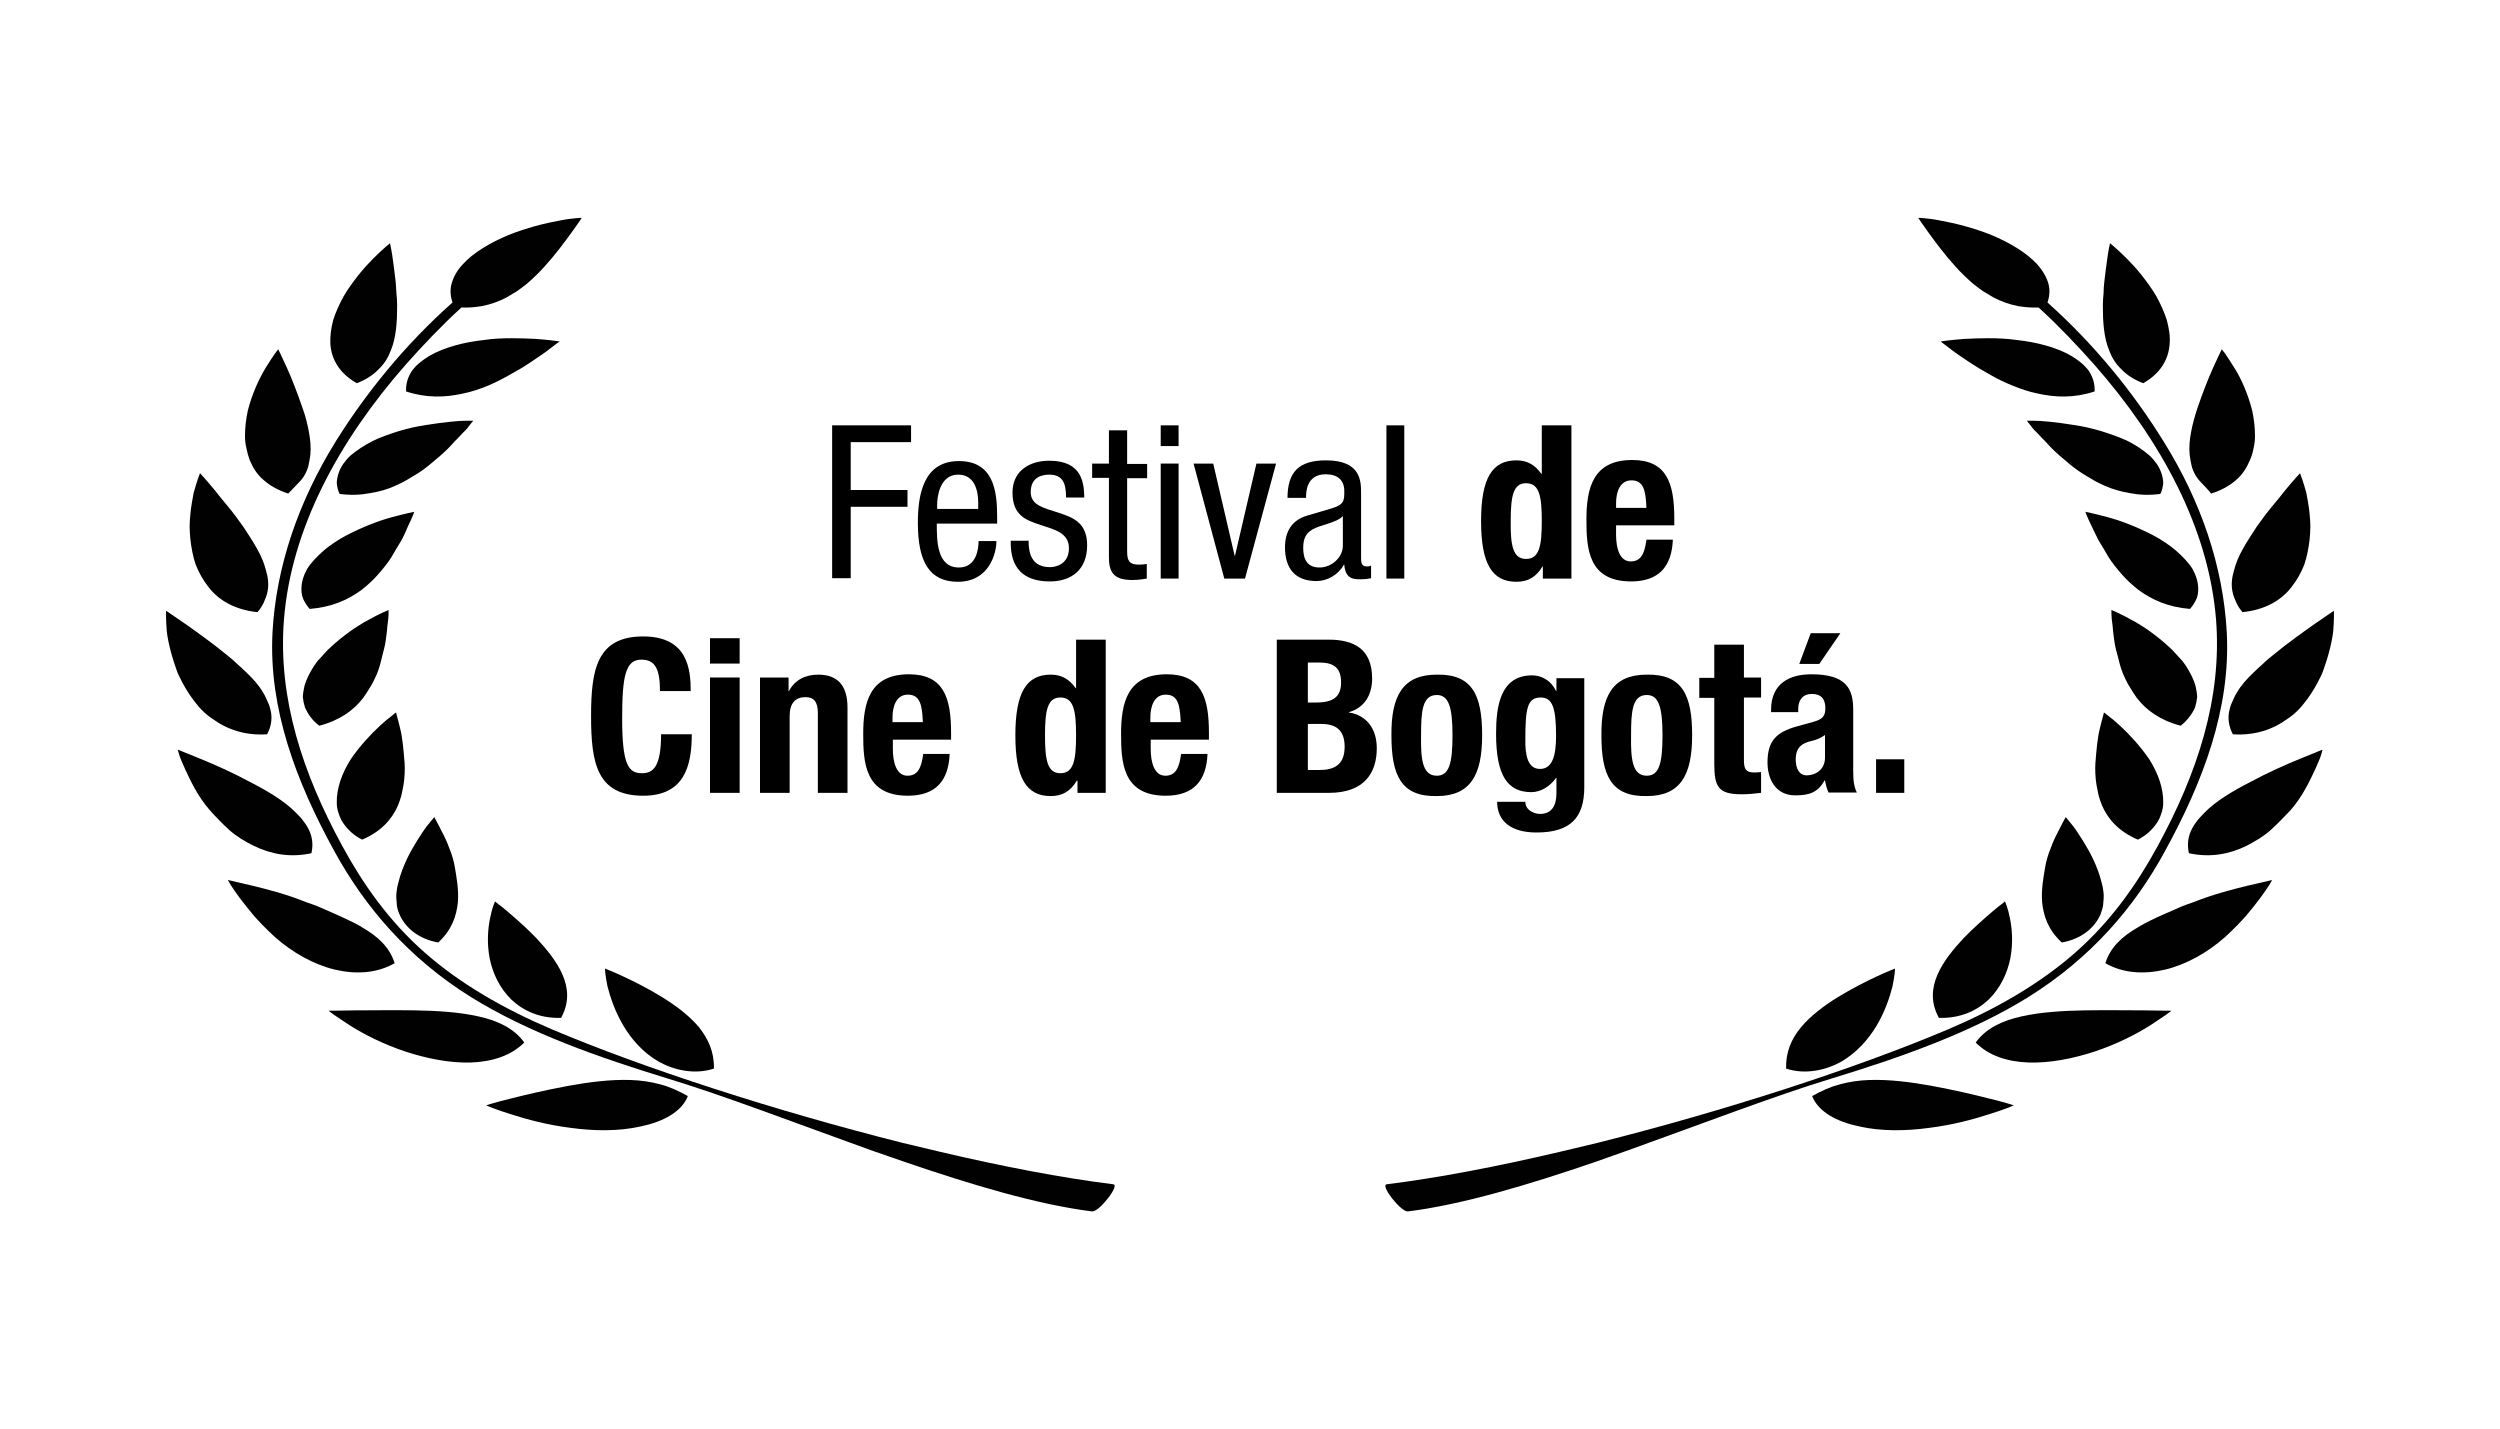 <?xml version="1.0" encoding="utf-8"?>
<!-- Generator: Adobe Illustrator 26.0.1, SVG Export Plug-In . SVG Version: 6.00 Build 0)  -->
<svg version="1.1" id="Capa_1" xmlns="http://www.w3.org/2000/svg" xmlns:xlink="http://www.w3.org/1999/xlink" x="0px" y="0px"
	 viewBox="0 0 700 400" style="enable-background:new 0 0 700 400;" xml:space="preserve">
<style type="text/css">
	.st0{fill:#010101;}
	.st1{enable-background:new    ;}
</style>
<g>
	<g>
		<g>
			<path class="st0" d="M192.6,306.9c-2.7-1.5-5.1-2.6-7.8-3.3c-2.6-0.7-5.3-1.1-8.2-1.2c-5.7-0.2-11.8,0.6-17.8,1.7
				c-5.9,1.1-11.5,2.4-15.8,3.5c-4.2,1-6.9,1.9-6.9,1.9s2.7,1.2,7,2.5c4.3,1.4,10.2,3,16.7,3.8c6.4,0.9,13.5,1,19.6-0.4
				C185.7,314.1,190.9,311.3,192.6,306.9z"/>
			<path class="st0" d="M174.5,287.1c2.3,3.9,5.6,7.7,10,10.2c2.2,1.2,4.6,2.1,7.3,2.5c2.6,0.4,5.4,0.3,8.1-0.6
				c0.1-4.7-1.6-8.3-4.2-11.6c-2.7-3.2-6.4-6-10.3-8.4c-3.9-2.4-7.9-4.4-10.9-5.8c-3-1.4-5.1-2.2-5.1-2.2s0,0.5,0.1,1.4
				c0.1,0.9,0.3,2.1,0.6,3.6C170.9,279.3,172.2,283.2,174.5,287.1z"/>
			<path class="st0" d="M131.9,297.5c5.9-0.2,11.2-1.9,14.9-5.6c-2.9-4-7.4-6.1-12.8-7.3c-5.3-1.2-11.6-1.6-17.7-1.7
				c-6.1-0.1-12.2,0-16.7,0c-4.7,0.1-7.6,0.1-7.6,0.1s0.6,0.5,1.6,1.2c1.1,0.7,2.6,1.8,4.5,3c3.8,2.4,9.3,5.2,15.3,7.2
				C119.5,296.4,126,297.7,131.9,297.5z"/>
			<path class="st0" d="M143.2,279.9c3.4,3.2,8.1,5.3,13.9,5.1c2.4-4.3,2-8.4,0.4-12.1c-1.6-3.7-4.5-7.2-7.3-10.2
				c-2.9-3-5.8-5.5-8-7.4c-1.1-0.9-2-1.7-2.6-2.1c-0.6-0.5-1-0.8-1-0.8s-0.2,0.5-0.5,1.3c-0.3,0.8-0.6,2-0.9,3.5
				c-0.6,2.9-0.9,6.9-0.1,11.1C137.9,272.4,139.9,276.7,143.2,279.9z"/>
			<path class="st0" d="M70.7,248c-4.2-1-6.9-1.6-6.9-1.6s0.3,0.5,0.8,1.4c0.6,0.9,1.4,2.1,2.5,3.6c1.1,1.4,2.4,3.1,3.9,4.9
				c0.8,0.9,1.6,1.8,2.5,2.7l0.7,0.7l0.9,0.9c0.6,0.6,1.2,1.1,1.8,1.7c4.9,4.4,11,7.8,16.9,9.2c6,1.4,11.8,1,16.7-1.8
				c-1.4-4.5-4.7-7.5-9.2-10.1c-1.1-0.7-2.3-1.3-3.6-1.9c-1.2-0.6-2.6-1.2-3.9-1.8c-1.3-0.6-2.7-1.2-4.1-1.8c-1.3-0.6-2.6-1-4-1.5
				C80.3,250.4,74.8,249,70.7,248z"/>
			<path class="st0" d="M111.8,255.9c1.6,3.8,5.3,7,10.9,8c3.9-3.6,5.1-7.5,5.5-11.2c0.3-3.7-0.4-7.2-0.9-10.2
				c-0.2-1.2-0.8-3.4-1.5-5c-0.6-1.7-1.3-3.2-2-4.5c-0.6-1.3-1.2-2.3-1.6-3.1c-0.4-0.7-0.6-1.1-0.6-1.1s-0.4,0.4-1,1.2
				c-0.7,0.8-1.5,1.8-2.4,3.2c-1.8,2.7-4.1,6.4-5.6,10.5c-0.4,1-0.7,2.1-1,3.2c-0.3,1-0.5,2-0.6,3.1c-0.1,1,0,2.1,0.1,3.1
				C111.1,253.9,111.4,254.9,111.8,255.9z"/>
			<path class="st0" d="M64.2,232.4c1,0.9,2.1,1.7,3.2,2.4c1.2,0.7,2.3,1.4,3.6,2c4.9,2.4,10.3,3.4,16.2,2.1
				c0.5-2.2,0.3-4.2-0.5-6.1c-0.4-0.9-0.9-1.8-1.6-2.7c-0.6-0.9-1.4-1.7-2.2-2.5c-3.2-3.3-8.1-6.2-13-8.7c-4.8-2.6-9.8-4.8-13.7-6.4
				c-4-1.6-6.4-2.6-6.4-2.6s0.1,0.6,0.4,1.5c0.3,1,0.9,2.3,1.6,3.9c1.5,3.2,3.5,7.6,6.9,11.5C60.4,228.7,62.2,230.6,64.2,232.4z"/>
			<path class="st0" d="M96.2,230.6c1.2,1.7,2.8,3.3,5.2,4.5c5.4-2.3,8.4-5.8,10-9.5c0.4-0.9,0.7-1.9,1-2.9c0.1-0.5,0.2-1,0.3-1.5
				c0.1-0.5,0.2-1,0.3-1.5c0.3-2,0.4-4,0.3-5.9c-0.3-3.8-0.6-7.4-1.3-10c-0.3-1.3-0.6-2.4-0.8-3.1c-0.2-0.7-0.3-1.2-0.3-1.2
				s-0.5,0.3-1.3,1c-0.8,0.6-1.9,1.5-3.2,2.7c-2.5,2.3-5.6,5.6-8.2,9.4c-2.4,3.8-4,8.1-3.9,12.2c0,1,0.2,2,0.5,2.9
				C95.2,228.9,95.6,229.8,96.2,230.6z"/>
			<path class="st0" d="M54,195.8c0.8,1,1.5,2,2.4,2.9c0.9,0.9,1.9,1.8,3,2.5c4.2,3.1,9.3,4.8,15.4,4.4c1.1-2.1,1.4-4.1,1.1-6.1
				c-0.2-1-0.4-1.9-0.9-2.9c-0.4-0.9-0.8-1.9-1.4-2.8c-1.1-1.9-2.7-3.7-4.5-5.4c-0.9-0.9-1.9-1.8-2.8-2.6c-0.9-0.9-1.9-1.7-2.9-2.5
				c-4-3.3-8.4-6.4-11.5-8.6c-3.2-2.2-5.4-3.7-5.4-3.7s-0.1,2.3,0.2,5.8c0.2,1.7,0.6,3.7,1.2,5.9c0.3,1.1,0.6,2.2,1,3.3
				c0.4,1.1,0.7,2.3,1.3,3.4C51.2,191.5,52.5,193.8,54,195.8z"/>
			<path class="st0" d="M89.4,203.2c5.8-1.5,9.7-4.4,12.3-7.8c0.6-0.9,1.2-1.7,1.7-2.6c0.6-0.9,1.1-1.8,1.5-2.7
				c0.9-1.8,1.5-3.7,1.9-5.5c0.4-1.8,1-3.6,1.2-5.2c0.1-0.8,0.2-1.6,0.3-2.3c0.1-0.7,0.1-1.4,0.2-2.1c0.4-2.5,0.3-4.2,0.3-4.2
				s-2.3,0.9-5.5,2.7c-0.8,0.4-1.7,0.9-2.6,1.5c-0.9,0.6-1.8,1.1-2.7,1.8c-1.8,1.3-3.7,2.8-5.4,4.4c-0.9,0.8-1.7,1.7-2.5,2.6
				c-0.4,0.4-0.8,0.9-1.2,1.3c-0.3,0.5-0.7,0.9-1,1.4c-1.2,1.9-2.2,3.8-2.7,5.8c-0.2,1-0.4,2-0.4,2.9c0.1,1,0.3,1.9,0.6,2.9
				C86.2,199.9,87.4,201.7,89.4,203.2z"/>
			<path class="st0" d="M68.2,147.6c-1.4-2-2.8-3.9-4.3-5.7c-1.5-1.8-2.8-3.4-3.9-4.8c-2.3-2.8-4-4.6-4-4.6s-0.9,2.2-1.8,5.6
				c-0.3,1.7-0.7,3.7-0.9,5.9c-0.1,1.1-0.2,2.2-0.2,3.4c0,1.2,0.1,2.4,0.2,3.6c0.3,2.4,0.7,4.8,1.5,7.1c0.9,2.3,2.1,4.4,3.6,6.3
				c2.9,3.8,7.6,6.4,13.7,7c0.8-0.9,1.4-1.9,1.8-2.8c0.4-0.9,0.8-1.9,1-2.9c0.4-1.9,0.2-3.9-0.4-5.9c-0.5-2-1.3-4-2.5-6.1
				C70.9,151.7,69.5,149.6,68.2,147.6z"/>
			<path class="st0" d="M101.2,165.2c1.8-1.4,3.4-2.9,4.7-4.4c1.4-1.6,2.7-3.2,3.7-4.8c0.5-0.8,0.9-1.6,1.4-2.4s1-1.6,1.4-2.3
				c0.8-1.5,1.4-2.9,1.9-4.1c1.2-2.4,1.7-3.9,1.7-3.9s-2.5,0.5-6.2,1.5c-3.8,1-8.4,2.8-13,5.2c-1.1,0.6-2.3,1.3-3.3,2
				c-1,0.7-2,1.4-2.9,2.2c-1.8,1.6-3.5,3.3-4.6,5.1c-1,1.8-1.6,3.7-1.6,5.6c0,0.9,0.1,1.9,0.5,2.8c0.4,0.9,1,1.9,1.8,2.8
				C93,170,97.5,167.9,101.2,165.2z"/>
			<path class="st0" d="M83.3,135.5c0.8-0.8,1.5-1.6,2-2.5c0.5-0.9,0.9-1.8,1.1-2.8c0.2-0.9,0.4-2,0.5-2.9c0.2-2,0-4.2-0.4-6.3
				c-0.4-2.2-0.9-4.3-1.7-6.5c-1.5-4.4-3.1-8.5-4.5-11.6c-1.4-3.1-2.4-5.1-2.4-5.1s-0.4,0.5-1,1.3c-0.6,0.9-1.4,2.1-2.4,3.7
				c-1.9,3.1-3.9,7.4-5.1,12.1c-0.5,2.3-0.8,4.7-0.8,7.1c0,1.2,0.1,2.3,0.4,3.5c0.2,1.1,0.5,2.2,0.9,3.3c0.9,2.1,2,4,3.9,5.6
				c1.8,1.6,4.1,2.9,6.9,3.8C81.7,137.1,82.6,136.3,83.3,135.5z"/>
			<path class="st0" d="M131.7,118.8c0.5-0.6,0.8-1,0.8-1s-0.7,0-1.8,0c-1.2,0-2.8,0.1-4.7,0.3c-1.9,0.2-4.2,0.5-6.7,0.9
				c-1.2,0.2-2.5,0.4-3.8,0.7c-1.2,0.3-2.5,0.6-3.8,1c-2.5,0.8-5.2,1.7-7.4,2.8c-2.3,1.2-4.3,2.5-6.1,4c-0.9,0.8-1.5,1.6-2.1,2.4
				c-0.6,0.9-1,1.7-1.3,2.6c-0.3,0.9-0.5,1.9-0.5,2.8c0.1,1,0.3,2,0.8,3c3,0.4,5.8,0.3,8.4-0.2c2.6-0.4,5.1-1.1,7.2-2.1
				c1.1-0.5,2.2-1,3.2-1.6c0.5-0.3,1-0.6,1.5-0.9c0.5-0.3,1-0.6,1.5-0.9c1.9-1.2,3.6-2.6,5.2-4c1.6-1.3,3.1-2.7,4.3-4
				c0.3-0.3,0.6-0.7,0.9-1c0.3-0.3,0.6-0.6,0.9-0.9c0.6-0.6,1.1-1.2,1.6-1.7C130.5,120.4,131.2,119.5,131.7,118.8z"/>
			<path class="st0" d="M99.9,107.3c2.6-1,4.6-2.3,6.1-3.9c1.6-1.5,2.7-3.3,3.4-5.2c1.6-3.8,1.8-8.4,1.8-12.8c0-1.1-0.1-2.2-0.2-3.3
				c-0.1-1.1-0.1-2.1-0.2-3.1c-0.2-2-0.5-3.9-0.7-5.6c-0.4-3.2-0.9-5.3-0.9-5.3s-0.5,0.4-1.3,1.1c-0.8,0.7-2,1.8-3.3,3.1
				c-1.3,1.3-2.8,2.9-4.3,4.8c-1.4,1.8-2.9,3.8-4.1,5.9c-1.2,2.2-2.2,4.4-2.9,6.6c-0.6,2.3-0.9,4.5-0.8,6.7
				C92.8,100.6,95,104.5,99.9,107.3z"/>
			<path class="st0" d="M142.8,104.9c2-1.1,3.9-2.2,5.5-3.3c1.6-1.1,3.2-2.1,4.4-3c1.2-0.9,2.2-1.7,2.9-2.2c0.7-0.5,1.1-0.8,1.1-0.8
				s-2.6-0.4-6.5-0.7c-2-0.1-4.3-0.2-6.8-0.2c-2.5,0-5.3,0.1-7.9,0.5c-5.5,0.6-11,2-15.2,4.4c-2,1.2-3.8,2.6-5,4.3
				c-1.1,1.7-1.7,3.6-1.6,5.7c5.7,1.9,11,1.7,15.9,0.6c2.5-0.5,4.8-1.3,7-2.2C138.7,107.1,140.9,106,142.8,104.9z"/>
			<path class="st0" d="M253.5,325.4c18.7,6.4,37.1,11.9,52.3,13.8c1.9,0.2,7.9-7.4,5.9-7.6c-14.4-1.8-31.1-5-48.5-9.1l-10.5-2.5
				c-35.4-8.9-72.5-20.9-98.2-31.8c-13.4-5.7-25.6-12.7-35.6-21.5c-10-8.8-17.3-19.2-23.1-29.9c-11-20.2-18-41.2-16.3-63.2
				c2-25.6,15.4-50.2,34.1-71.5c4.8-5.4,10-10.9,15.6-16c2,0.1,3.9-0.1,5.8-0.4c2.5-0.5,4.7-1.3,6.8-2.4c1-0.6,2-1.2,3-1.8
				c1-0.7,1.9-1.4,2.8-2.1c1.7-1.5,3.4-3.1,4.9-4.8c3-3.3,5.5-6.7,7.4-9.3c0.9-1.3,1.7-2.4,2.2-3.1c0.3-0.4,0.4-0.7,0.6-0.9
				c0.1-0.2,0.2-0.3,0.2-0.3s-0.1,0-0.4,0c-0.3,0-0.7,0.1-1.3,0.1c-1.1,0.1-2.8,0.3-4.7,0.7c-3.9,0.7-9.1,2-14.1,4
				c-5,2.1-9.9,4.9-12.9,8.3c-1.6,1.7-2.6,3.6-3.1,5.5c-0.4,1.6-0.3,3.3,0.3,5.1C113.4,96.5,102.5,110,94,123.6
				c-10.4,16.8-16.7,35-17.7,53.5c-1.1,21.3,6.6,41.7,17.3,61.2c8.6,15.7,20.8,30,38.3,40.9c16.1,10,35.8,16.9,55.1,22.8
				c15.8,4.8,36.1,12.6,56.7,20L253.5,325.4z"/>
		</g>
		<g>
			<path class="st0" d="M507.4,306.9c2.7-1.5,5.1-2.6,7.8-3.3c2.6-0.7,5.3-1.1,8.2-1.2c5.7-0.2,11.8,0.6,17.8,1.7
				c5.9,1.1,11.5,2.4,15.8,3.5c4.2,1,6.9,1.9,6.9,1.9s-2.7,1.2-7,2.5c-4.3,1.4-10.2,3-16.7,3.8c-6.5,0.9-13.5,1-19.6-0.4
				C514.3,314.1,509.1,311.3,507.4,306.9z"/>
			<path class="st0" d="M525.5,287.1c-2.3,3.9-5.7,7.7-10,10.2c-2.2,1.2-4.6,2.1-7.3,2.5c-2.6,0.4-5.4,0.3-8.1-0.6
				c-0.1-4.7,1.5-8.3,4.2-11.6c2.7-3.2,6.4-6,10.3-8.4c3.9-2.4,7.9-4.4,10.9-5.8c3-1.4,5.1-2.2,5.1-2.2s0,0.5-0.1,1.4
				c-0.1,0.9-0.3,2.1-0.6,3.6C529.1,279.3,527.8,283.2,525.5,287.1z"/>
			<path class="st0" d="M568,297.5c-5.9-0.2-11.2-1.9-14.8-5.6c2.9-4,7.4-6.1,12.8-7.3c5.3-1.2,11.6-1.6,17.7-1.7
				c6.1-0.1,12.2,0,16.7,0c4.7,0.1,7.6,0.1,7.6,0.1s-0.6,0.5-1.6,1.2c-1.1,0.7-2.6,1.8-4.5,3c-3.8,2.4-9.3,5.2-15.3,7.2
				C580.5,296.4,574,297.7,568,297.5z"/>
			<path class="st0" d="M556.8,279.9c-3.4,3.2-8.1,5.3-13.9,5.1c-2.4-4.3-2-8.4-0.4-12.1c1.6-3.7,4.5-7.2,7.3-10.2
				c2.9-3,5.8-5.5,8-7.4c1.1-0.9,2-1.7,2.6-2.1c0.6-0.5,1-0.8,1-0.8s0.2,0.5,0.5,1.3c0.3,0.8,0.6,2,0.9,3.5
				c0.6,2.9,0.9,6.9,0.1,11.1C562.1,272.4,560.1,276.7,556.8,279.9z"/>
			<path class="st0" d="M629.3,248c4.2-1,6.9-1.6,6.9-1.6s-0.3,0.5-0.8,1.4c-0.6,0.9-1.4,2.1-2.5,3.6s-2.4,3.1-3.9,4.9
				c-0.8,0.9-1.6,1.8-2.5,2.7l-0.7,0.7l-0.9,0.9c-0.6,0.6-1.2,1.1-1.8,1.7c-4.9,4.4-11,7.8-16.9,9.2c-6,1.4-11.8,1-16.7-1.8
				c1.4-4.5,4.7-7.5,9.2-10.1c1.1-0.7,2.3-1.3,3.5-1.9c1.2-0.6,2.5-1.2,3.9-1.8c1.3-0.6,2.7-1.2,4.1-1.8c1.3-0.6,2.6-1,4-1.5
				C619.7,250.4,625.2,249,629.3,248z"/>
			<path class="st0" d="M588.2,255.9c-1.6,3.8-5.3,7-10.9,8c-3.9-3.6-5.1-7.5-5.5-11.2c-0.3-3.7,0.4-7.2,0.9-10.2
				c0.2-1.2,0.8-3.4,1.5-5c0.6-1.7,1.3-3.2,2-4.5c0.6-1.3,1.2-2.3,1.6-3.1c0.4-0.7,0.6-1.1,0.6-1.1s0.4,0.4,1,1.2
				c0.7,0.8,1.5,1.8,2.4,3.2c1.8,2.7,4.1,6.4,5.6,10.5c0.4,1,0.7,2.1,1,3.2c0.3,1,0.5,2,0.6,3.1c0.1,1,0,2.1-0.1,3.1
				C588.9,253.9,588.5,254.9,588.2,255.9z"/>
			<path class="st0" d="M635.8,232.4c-1,0.9-2.1,1.7-3.2,2.4c-1.2,0.7-2.3,1.4-3.5,2c-4.9,2.4-10.3,3.4-16.2,2.1
				c-0.5-2.2-0.3-4.2,0.5-6.1c0.4-0.9,0.9-1.8,1.6-2.7c0.6-0.9,1.5-1.7,2.2-2.5c3.2-3.3,8.1-6.2,13-8.7c4.8-2.6,9.8-4.8,13.7-6.4
				c4-1.6,6.4-2.6,6.4-2.6s-0.1,0.6-0.4,1.5c-0.3,1-0.9,2.3-1.6,3.9c-1.5,3.2-3.5,7.6-6.9,11.5C639.6,228.7,637.8,230.6,635.8,232.4
				z"/>
			<path class="st0" d="M603.8,230.6c-1.2,1.7-2.8,3.3-5.2,4.5c-5.4-2.3-8.4-5.8-10-9.5c-0.4-0.9-0.7-1.9-1-2.9
				c-0.1-0.5-0.2-1-0.3-1.5c-0.1-0.5-0.2-1-0.3-1.5c-0.3-2-0.4-4-0.3-5.9c0.3-3.8,0.6-7.4,1.3-10c0.3-1.3,0.6-2.4,0.8-3.1
				c0.2-0.7,0.3-1.2,0.3-1.2s0.5,0.3,1.3,1c0.8,0.6,1.9,1.5,3.2,2.7c2.5,2.3,5.6,5.6,8.2,9.4c2.4,3.8,4,8.1,3.9,12.2
				c0,1-0.2,2-0.5,2.9C604.8,228.9,604.4,229.8,603.8,230.6z"/>
			<path class="st0" d="M646,195.8c-0.8,1-1.5,2-2.4,2.9c-0.9,0.9-1.9,1.8-3,2.5c-4.2,3.1-9.3,4.8-15.4,4.4
				c-1.1-2.1-1.4-4.1-1.1-6.1c0.2-1,0.4-1.9,0.9-2.9c0.4-0.9,0.8-1.9,1.4-2.8c1.1-1.9,2.7-3.7,4.5-5.4c0.9-0.9,1.9-1.8,2.8-2.6
				c0.9-0.9,1.9-1.7,2.9-2.5c4-3.3,8.4-6.4,11.5-8.6c3.2-2.2,5.4-3.7,5.4-3.7s0.1,2.3-0.2,5.8c-0.2,1.7-0.6,3.7-1.2,5.9
				c-0.3,1.1-0.6,2.2-1,3.3c-0.4,1.1-0.7,2.3-1.3,3.4C648.8,191.5,647.5,193.8,646,195.8z"/>
			<path class="st0" d="M610.6,203.2c-5.8-1.5-9.7-4.4-12.3-7.8c-0.6-0.9-1.2-1.7-1.7-2.6c-0.6-0.9-1.1-1.8-1.5-2.7
				c-0.9-1.8-1.5-3.7-1.9-5.5c-0.5-1.8-1-3.6-1.2-5.2c-0.1-0.8-0.2-1.6-0.3-2.3c-0.1-0.7-0.1-1.4-0.2-2.1c-0.4-2.5-0.3-4.2-0.3-4.2
				s2.3,0.9,5.5,2.7c0.8,0.4,1.7,0.9,2.6,1.5c0.9,0.6,1.8,1.1,2.7,1.8c1.8,1.3,3.7,2.8,5.4,4.4c0.9,0.8,1.7,1.7,2.5,2.6
				c0.4,0.4,0.8,0.9,1.2,1.3c0.3,0.5,0.7,0.9,1,1.4c1.2,1.9,2.2,3.8,2.7,5.8c0.2,1,0.4,2,0.4,2.9c-0.1,1-0.3,1.9-0.6,2.9
				C613.8,199.9,612.5,201.7,610.6,203.2z"/>
			<path class="st0" d="M631.8,147.6c1.4-2,2.8-3.9,4.3-5.7c1.5-1.8,2.8-3.4,3.9-4.8c2.3-2.8,4-4.6,4-4.6s0.9,2.2,1.8,5.6
				c0.3,1.7,0.7,3.7,0.9,5.9c0.1,1.1,0.2,2.2,0.2,3.4c0,1.2-0.1,2.4-0.2,3.6c-0.3,2.4-0.7,4.8-1.5,7.1c-0.9,2.3-2.1,4.4-3.6,6.3
				c-2.9,3.8-7.6,6.4-13.7,7c-0.8-0.9-1.4-1.9-1.8-2.8c-0.4-0.9-0.8-1.9-1-2.9c-0.4-1.9-0.2-3.9,0.4-5.9c0.5-2,1.3-4,2.5-6.1
				C629.1,151.7,630.5,149.6,631.8,147.6z"/>
			<path class="st0" d="M598.8,165.2c-1.8-1.4-3.4-2.9-4.7-4.4c-1.4-1.6-2.7-3.2-3.7-4.8c-0.5-0.8-0.9-1.6-1.4-2.4s-1-1.6-1.4-2.3
				c-0.8-1.5-1.4-2.9-2-4.1c-1.2-2.4-1.7-3.9-1.7-3.9s2.5,0.5,6.2,1.5c3.8,1,8.4,2.8,13,5.2c1.1,0.6,2.3,1.3,3.3,2
				c1,0.7,2,1.4,2.9,2.2c1.8,1.6,3.5,3.3,4.6,5.1c1,1.8,1.6,3.7,1.6,5.6c0,0.9-0.1,1.9-0.5,2.8c-0.4,0.9-1,1.9-1.8,2.8
				C607,170,602.5,167.9,598.8,165.2z"/>
			<path class="st0" d="M616.7,135.5c-0.8-0.8-1.5-1.6-2-2.5c-0.5-0.9-0.9-1.8-1.1-2.8c-0.2-0.9-0.4-2-0.5-2.9c-0.2-2,0-4.2,0.4-6.3
				c0.4-2.2,1-4.3,1.7-6.5c1.5-4.4,3.1-8.5,4.5-11.6c1.4-3.1,2.4-5.1,2.4-5.1s0.4,0.5,1,1.3c0.6,0.9,1.4,2.1,2.4,3.7
				c2,3.1,3.9,7.4,5.1,12.1c0.5,2.3,0.8,4.7,0.8,7.1c0,1.2-0.1,2.3-0.4,3.5c-0.2,1.1-0.5,2.2-1,3.3c-0.9,2.1-2,4-3.9,5.6
				c-1.8,1.6-4.1,2.9-7,3.8C618.3,137.1,617.4,136.3,616.7,135.5z"/>
			<path class="st0" d="M568.3,118.8c-0.5-0.6-0.8-1-0.8-1s0.7,0,1.8,0c1.2,0,2.8,0.1,4.7,0.3c2,0.2,4.2,0.5,6.7,0.9
				c1.2,0.2,2.5,0.4,3.8,0.7c1.2,0.3,2.5,0.6,3.8,1c2.5,0.8,5.2,1.7,7.5,2.8c2.3,1.2,4.3,2.5,6,4c0.9,0.8,1.5,1.6,2.1,2.4
				c0.6,0.9,1,1.7,1.3,2.6c0.3,0.9,0.5,1.9,0.5,2.8c-0.1,1-0.3,2-0.8,3c-3,0.4-5.8,0.3-8.4-0.2c-2.5-0.4-5-1.1-7.2-2.1
				c-1.1-0.5-2.2-1-3.2-1.6c-0.5-0.3-1-0.6-1.5-0.9c-0.5-0.3-1-0.6-1.5-0.9c-1.9-1.2-3.6-2.6-5.2-4c-1.6-1.3-3.1-2.7-4.3-4
				c-0.3-0.3-0.6-0.7-0.9-1c-0.3-0.3-0.6-0.6-0.9-0.9c-0.6-0.6-1.1-1.2-1.6-1.7C569.5,120.4,568.8,119.5,568.3,118.8z"/>
			<path class="st0" d="M600.1,107.3c-2.6-1-4.6-2.3-6.1-3.9c-1.6-1.5-2.7-3.3-3.4-5.2c-1.6-3.8-1.8-8.4-1.8-12.8
				c0-1.1,0.1-2.2,0.2-3.3c0-1.1,0.1-2.1,0.2-3.1c0.2-2,0.5-3.9,0.7-5.6c0.4-3.2,0.9-5.3,0.9-5.3s0.5,0.4,1.3,1.1
				c0.8,0.7,2,1.8,3.3,3.1c1.3,1.3,2.8,2.9,4.3,4.8c1.4,1.8,2.9,3.8,4.1,5.9c1.2,2.2,2.2,4.4,2.9,6.6c0.6,2.3,1,4.5,0.8,6.7
				C607.2,100.6,605,104.5,600.1,107.3z"/>
			<path class="st0" d="M557.2,104.9c-2-1.1-3.8-2.2-5.5-3.3c-1.6-1.1-3.2-2.1-4.4-3c-1.2-0.9-2.2-1.7-2.9-2.2c-0.7-0.5-1-0.8-1-0.8
				s2.5-0.4,6.5-0.7c2-0.1,4.3-0.2,6.8-0.2c2.5,0,5.3,0.1,8,0.5c5.5,0.6,11,2,15.2,4.4c2,1.2,3.8,2.6,5,4.3c1.1,1.7,1.7,3.6,1.6,5.7
				c-5.7,1.9-11,1.7-15.9,0.6c-2.5-0.5-4.8-1.3-7-2.2C561.3,107.1,559.1,106,557.2,104.9z"/>
			<path class="st0" d="M446.5,325.4c-18.7,6.4-37.1,11.9-52.3,13.8c-1.9,0.2-7.9-7.4-5.9-7.6c14.4-1.8,31.1-5,48.5-9.1l10.5-2.5
				c35.5-8.9,72.5-20.9,98.2-31.8c13.4-5.7,25.6-12.7,35.6-21.5c10-8.8,17.3-19.2,23.1-29.9c11-20.2,18-41.2,16.3-63.2
				c-2-25.6-15.4-50.2-34.1-71.5c-4.8-5.4-10-10.9-15.6-16c-2,0.1-4-0.1-5.8-0.4c-2.5-0.5-4.7-1.3-6.8-2.4c-1-0.6-2-1.2-3-1.8
				c-1-0.7-1.9-1.4-2.8-2.1c-1.7-1.5-3.4-3.1-4.9-4.8c-3-3.3-5.5-6.7-7.4-9.3c-0.9-1.3-1.7-2.4-2.2-3.1c-0.3-0.4-0.4-0.7-0.6-0.9
				c-0.1-0.2-0.2-0.3-0.2-0.3s0.1,0,0.4,0c0.3,0,0.7,0.1,1.3,0.1c1.1,0.1,2.8,0.3,4.7,0.7c3.9,0.7,9.1,2,14.1,4
				c5,2.1,9.8,4.9,12.9,8.3c1.5,1.7,2.6,3.6,3.1,5.5c0.4,1.6,0.3,3.3-0.3,5.1c13.2,11.8,24.1,25.3,32.5,38.9
				c10.5,16.8,16.7,35,17.7,53.5c1.1,21.3-6.6,41.7-17.3,61.2c-8.5,15.7-20.8,30-38.3,40.9c-16.1,10-35.8,16.9-55.1,22.8
				c-15.8,4.8-36.1,12.6-56.7,20L446.5,325.4z"/>
		</g>
	</g>
	<g class="st1">
		<path d="M233,119.1h22.1v4.7h-16.9v13.4h15.9v4.7h-15.9v20H233V119.1z"/>
		<path d="M262.3,146.5c0,4.9,0,12.4,6.2,12.4c4.8,0,5.5-5,5.5-7.4h5c0,3.4-2,11.4-10.8,11.4c-7.9,0-11.2-5.5-11.2-16.5
			c0-8,1.6-17.3,11.5-17.3c9.8,0,10.7,8.6,10.7,15.5v2H262.3z M273.9,142.5v-1.7c0-3.6-1.1-7.9-5.6-7.9c-5.3,0-5.9,6.5-5.9,8.4v1.2
			H273.9z"/>
		<path d="M298.5,139.2c0-4.1-1.1-6.3-4.7-6.3c-1.6,0-5.2,0.4-5.2,4.9c0,3.8,4,4.5,7.9,5.8c3.9,1.3,7.9,2.7,7.9,9.1
			c0,6.8-4.4,10.1-10.4,10.1c-10.9,0-11-8.1-11-11.4h5c0,3.9,1.1,7.4,6,7.4c1.6,0,5.3-0.8,5.3-5.3c0-4.3-4-5.2-7.9-6.5
			c-3.9-1.3-7.9-2.5-7.9-9.1c0-6,4.7-8.9,10.3-8.9c9.4,0,9.7,6.5,9.8,10.3H298.5z"/>
		<path d="M310.6,120.5h5v9.4h5.6v4h-5.6v20.6c0,2.6,0.7,3.6,3.3,3.6c1.1,0,1.7-0.1,2.2-0.2v4.1c-0.7,0.1-2,0.4-4.1,0.4
			c-5.2,0-6.5-2.2-6.5-6.4v-22.2h-4.7v-4h4.7V120.5z"/>
		<path d="M325,119.1h5v5.8h-5V119.1z M325,129.8h5V162h-5V129.8z"/>
		<path d="M334.2,129.8h5.5l6,25.8h0.1l6-25.8h5.5l-8.7,32.2h-5.8L334.2,129.8z"/>
		<path d="M360.5,139.5c0-7.3,3.1-10.6,10.8-10.6c9.8,0,9.8,5.9,9.8,9.2v17.9c0,1.3,0,2.6,1.6,2.6c0.7,0,1-0.1,1.2-0.3v3.6
			c-0.4,0.1-1.7,0.3-2.9,0.3c-1.9,0-4.3,0-4.6-4.1h-0.1c-1.6,2.9-4.7,4.6-7.7,4.6c-6,0-8.8-3.6-8.8-9.4c0-4.5,1.9-7.6,6.1-8.9l6.8-2
			c3.7-1.1,3.7-2.2,3.7-4.9c0-3-1.8-4.7-5.2-4.7c-5.5,0-5.5,5.2-5.5,6.3v0.3H360.5z M376,144.5c-1.9,2-6.3,2.4-8.6,3.8
			c-1.6,1-2.5,2.3-2.5,5.1c0,3.2,1.1,5.5,4.6,5.5c3.3,0,6.5-2.8,6.5-6.1V144.5z"/>
		<path d="M388.2,119.1h5V162h-5V119.1z"/>
	</g>
	<g class="st1">
		<path d="M432,158.6h-0.1c-1.8,3-4.1,4.3-7.3,4.3c-6.8,0-9.9-5-9.9-17c0-12,3.1-17,9.9-17c3.1,0,5.2,1.3,7,3.8h0.1v-13.6h8.3V162
			H432V158.6z M427.3,156.5c3.7,0,4.4-3.6,4.4-10.6c0-7-0.7-10.6-4.4-10.6c-3.6,0-4.3,3.6-4.3,10.6
			C422.9,152.9,423.7,156.5,427.3,156.5z"/>
		<path d="M452.5,147.1v2.6c0,3.8,1,7.5,4.1,7.5c2.8,0,3.9-2.1,4.4-6.1h7.4c-0.3,7.5-3.9,11.7-11.7,11.7c-12,0-12.5-9.2-12.5-17.3
			c0-8.6,1.7-16.7,12.8-16.7c9.7,0,11.8,6.5,11.8,16.4v1.9H452.5z M461,142.2c-0.2-4.9-0.8-7.7-4.2-7.7c-3.3,0-4.3,3.4-4.3,6.4v1.3
			H461z"/>
	</g>
	<g class="st1">
		<path d="M184.8,193.6c0-6.2-1.3-8.9-5.2-8.9c-4.4,0-5.4,4.4-5.4,16.5c0,13,1.8,15.3,5.5,15.3c3.1,0,5.4-1.6,5.4-10.9h8.6
			c0,9.2-2.3,17.2-13.6,17.2c-13,0-14.6-9.2-14.6-22.3c0-13,1.6-22.3,14.6-22.3c12.4,0,13.3,9.1,13.3,15.3H184.8z"/>
		<path d="M198.8,178.7h8.3v7.1h-8.3V178.7z M198.8,189.7h8.3V222h-8.3V189.7z"/>
		<path d="M212.9,189.7h7.9v3.8h0.1c1.7-3.2,4.7-4.6,8.2-4.6c5.2,0,8.2,2.8,8.2,9.2V222h-8.3v-22.3c0-3.2-1.1-4.5-3.5-4.5
			c-2.8,0-4.4,1.7-4.4,5.3V222h-8.3V189.7z"/>
		<path d="M250,207.1v2.6c0,3.8,1,7.5,4.1,7.5c2.8,0,3.9-2.1,4.4-6.1h7.4c-0.3,7.5-3.9,11.7-11.7,11.7c-12,0-12.5-9.2-12.5-17.3
			c0-8.6,1.7-16.7,12.8-16.7c9.7,0,11.8,6.5,11.8,16.4v1.9H250z M258.4,202.2c-0.2-4.9-0.8-7.7-4.2-7.7c-3.3,0-4.3,3.4-4.3,6.4v1.3
			H258.4z"/>
		<path d="M301.6,218.6h-0.1c-1.8,3-4.1,4.3-7.3,4.3c-6.8,0-9.9-5-9.9-17c0-12,3.1-17,9.9-17c3.1,0,5.2,1.3,7,3.8h0.1v-13.6h8.3V222
			h-7.9V218.6z M296.9,216.5c3.7,0,4.4-3.6,4.4-10.6c0-7-0.7-10.6-4.4-10.6c-3.6,0-4.3,3.6-4.3,10.6
			C292.6,212.9,293.3,216.5,296.9,216.5z"/>
		<path d="M322.2,207.1v2.6c0,3.8,1,7.5,4.1,7.5c2.8,0,3.9-2.1,4.4-6.1h7.4c-0.3,7.5-3.9,11.7-11.7,11.7c-12,0-12.5-9.2-12.5-17.3
			c0-8.6,1.7-16.7,12.8-16.7c9.7,0,11.8,6.5,11.8,16.4v1.9H322.2z M330.6,202.2c-0.2-4.9-0.8-7.7-4.2-7.7c-3.3,0-4.3,3.4-4.3,6.4
			v1.3H330.6z"/>
		<path d="M357.5,179.1H372c7.1,0,12.2,2.6,12.2,10.9c0,4.6-2.2,8.2-6.5,9.4v0.1c4.7,0.7,7.8,4.3,7.8,10c0,6.7-3.3,12.5-13.4,12.5
			h-14.6V179.1z M366.1,196.7h2.5c4.7,0,6.9-1.6,6.9-5.6c0-4.1-2-5.6-6.2-5.6h-3.1V196.7z M366.1,215.6h3.4c4.1,0,7-1.5,7-6.5
			c0-5-2.8-6.4-6.6-6.4h-3.7V215.6z"/>
		<path d="M402.3,188.9c10-0.2,12.7,5.8,12.7,17c0,11-3.2,17-12.7,17c-10,0.2-12.7-5.8-12.7-17C389.5,194.8,392.8,188.9,402.3,188.9
			z M402.3,217.2c3.4,0,4.4-3.3,4.4-11.3c0-8-1.1-11.3-4.4-11.3c-4.1,0-4.4,4.7-4.4,11.3C397.8,212.4,398.2,217.2,402.3,217.2z"/>
		<path d="M443.6,189.7v30.7c0,8.5-3.8,12.7-13.4,12.7c-7,0-11-3.1-11-8.6h7.9c0,1.1,0.5,1.9,1.3,2.5c0.8,0.5,1.7,0.9,2.8,0.9
			c3.4,0,4.6-2.5,4.6-5.8v-4.3h-0.1c-1.7,2.4-4.3,4-6.9,4c-6.6,0-9.9-4.5-9.9-16.3c0-7.6,1.1-16.4,10.1-16.4c2.3,0,5.1,1.1,6.7,4.4
			h0.1v-3.6H443.6z M431.2,215.3c3.5,0,4.5-3.8,4.5-9.2c0-7.9-1-10.8-4.3-10.8c-3.7,0-4.3,2.9-4.3,11.6
			C427,211.3,427.7,215.3,431.2,215.3z"/>
		<path d="M461.1,188.9c10-0.2,12.7,5.8,12.7,17c0,11-3.2,17-12.7,17c-10,0.2-12.7-5.8-12.7-17C448.3,194.8,451.6,188.9,461.1,188.9
			z M461.1,217.2c3.4,0,4.4-3.3,4.4-11.3c0-8-1.1-11.3-4.4-11.3c-4.1,0-4.4,4.7-4.4,11.3C456.6,212.4,457,217.2,461.1,217.2z"/>
		<path d="M480,180.5h8.3v9.2h4.8v5.6h-4.8v17.5c0,2.5,0.5,3.5,2.9,3.5c0.7,0,1.3-0.1,1.9-0.1v5.8c-1.8,0.2-3.5,0.4-5.4,0.4
			c-6.5,0-7.7-2-7.7-8.5v-18.5h-4.2v-5.6h4.2V180.5z"/>
		<path d="M495.9,199.6v-0.8c0-7.4,5.1-10,11.3-10c9.8,0,11.7,4.1,11.7,9.9v17c0,3,0.2,4.4,1,6.2h-7.9c-0.5-1-0.8-2.3-1-3.4h-0.1
			c-1.9,3.4-4.3,4.2-8.2,4.2c-5.8,0-7.8-4.9-7.8-9.2c0-6.1,2.5-8.5,8.2-10.1l4.7-1.3c2.5-0.7,3.3-1.6,3.3-3.8c0-2.5-1.1-4-3.8-4
			c-2.5,0-3.8,1.7-3.8,4.2v0.9H495.9z M511,205.8c-1.1,0.8-2.5,1.4-3.5,1.6c-3.4,0.7-4.7,2.3-4.7,5.2c0,2.5,0.9,4.5,3.1,4.5
			s5.1-1.4,5.1-5V205.8z M507,177.3h8.3l-5.9,8.6h-5.6L507,177.3z"/>
		<path d="M533.2,212.6v9.4h-7.9v-9.4H533.2z"/>
	</g>
</g>
</svg>
